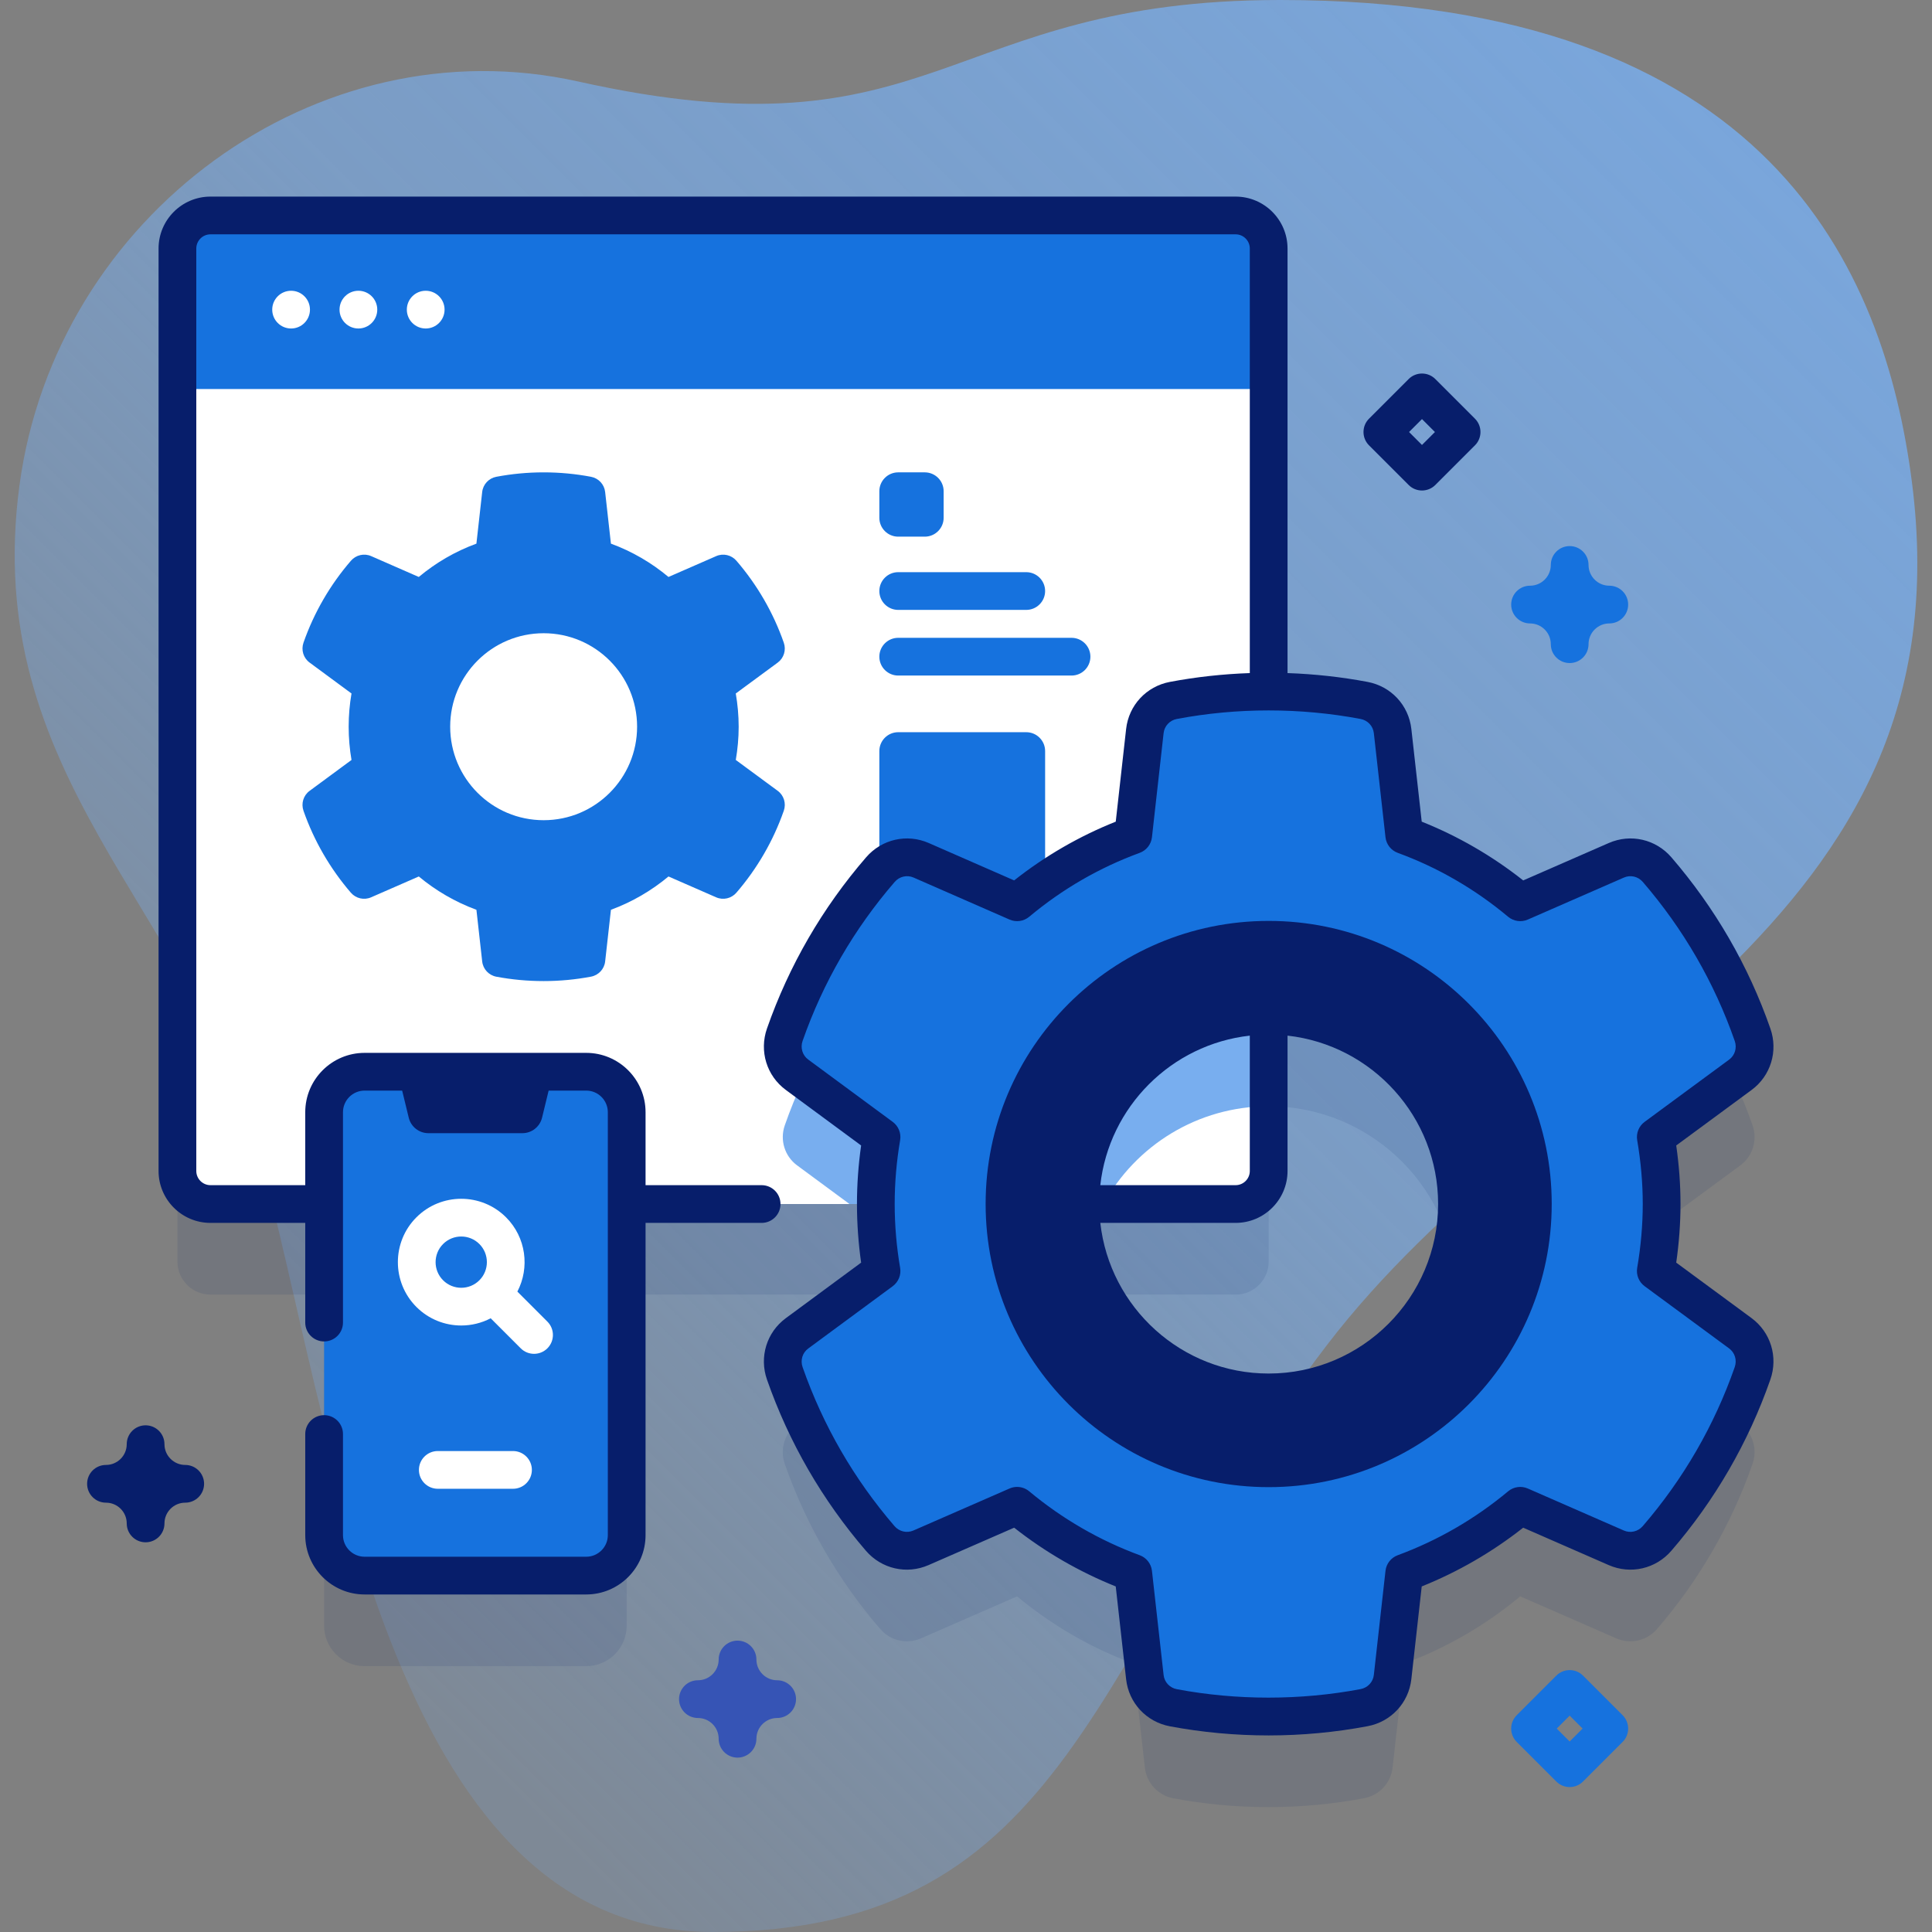 <svg xmlns="http://www.w3.org/2000/svg" xmlns:xlink="http://www.w3.org/1999/xlink" xmlns:svgjs="http://svgjs.com/svgjs" width="512" height="512" x="0" y="0" viewBox="0 0 512 512" style="enable-background:new 0 0 512 512" xml:space="preserve" class=""><rect x="0" y="0" width="512" height="512" fill="#808080" stroke="none"/><g><linearGradient xmlns="http://www.w3.org/2000/svg" id="SVGID_1_" gradientUnits="userSpaceOnUse" x1="35.19" x2="424.906" y1="388.519" y2="-1.197"><stop stop-opacity="0.2" stop-color="#78aeef" offset="0.015"></stop><stop stop-opacity="0.61" stop-color="#78aeef" offset="0.502"></stop><stop stop-opacity="0.82" stop-color="#78aeef" offset="1"></stop></linearGradient><g xmlns="http://www.w3.org/2000/svg"><g><path d="m506.654 127.571c-7.266-56.172-37.822-127.571-167.386-127.571-89.477 0-90.686 42.86-185.991 21.61-69.453-15.485-138.511 35.599-148.111 106.961-10.356 76.984 45.331 112.275 63.409 176.866 19.501 69.672 33.507 206.563 120.277 206.563 95.678 0 100.618-74.035 162.591-155.271 59.629-78.166 170.626-109.984 155.211-229.158z" fill="url(#SVGID_1_)" data-original="url(#SVGID_1_)"></path></g><g><g><path d="m461.2 377.323-22.395-16.491c.989-5.777 1.545-11.708 1.545-17.763 0-6.024-.556-11.956-1.545-17.733l22.399-16.494c3.3-2.43 4.597-6.735 3.247-10.604-5.652-16.207-14.303-31.012-25.294-43.77-2.672-3.101-7.046-4.123-10.796-2.484l-25.484 11.135c-9.052-7.569-19.431-13.655-30.738-17.794l-3.088-27.589c-.456-4.07-3.526-7.349-7.549-8.11-8.192-1.549-16.646-2.36-25.289-2.36v-117.41c0-4.838-3.922-8.76-8.76-8.76h-271.67c-4.838 0-8.76 3.922-8.76 8.76v244.468c0 4.838 3.922 8.76 8.76 8.76h30.11v87.737c0 5.925 4.803 10.728 10.728 10.728h58.73c5.925 0 10.728-4.803 10.728-10.728v-87.737h66.024c.001 6.05.526 11.976 1.514 17.748l-22.4 16.519c-3.299 2.433-4.592 6.74-3.239 10.609 5.67 16.203 14.318 31.002 25.286 43.74 2.671 3.102 7.046 4.124 10.797 2.485l25.483-11.135c9.082 7.569 19.462 13.624 30.769 17.794l3.088 27.615c.456 4.073 3.531 7.355 7.559 8.113 8.188 1.54 16.635 2.331 25.251 2.331 8.644 0 17.099-.811 25.291-2.36 4.024-.761 7.094-4.041 7.549-8.11l3.088-27.589c11.307-4.17 21.656-10.226 30.738-17.794l25.457 11.135c3.749 1.64 8.122.62 10.795-2.478 10.992-12.74 19.645-27.546 25.316-43.773 1.353-3.871.056-8.18-3.245-10.611zm-124.989 15.678c-27.566 0-49.894-22.352-49.902-49.916h41.145c4.838 0 8.76-3.922 8.76-8.76v-41.157c27.57.001 49.899 22.361 49.899 49.902 0 27.571-22.331 49.931-49.902 49.931z" fill="#071e6b" opacity=".1" data-original="#0000cb" class=""></path><g><g><path d="m336.211 103.098v207.222c0 4.838-3.922 8.76-8.76 8.76h-271.67c-4.838 0-8.76-3.922-8.76-8.76v-207.222l4.999-5h278.837z" fill="#ffffff" data-original="#ffffff" class=""></path><g><path d="m310.951 209.63c-4.02.76-7.09 4.04-7.55 8.1l-3.09 27.59c-11.3 4.14-21.68 10.2-30.77 17.8l-25.43-11.14c-3.74-1.64-8.12-.62-10.79 2.48-11.01 12.74-19.67 27.54-25.34 43.75-1.36 3.87-.06 8.17 3.24 10.61l13.91 10.26h67.32c8.48-15.44 24.89-25.91 43.76-25.91v-85.9c-8.64 0-17.08.81-25.26 2.36z" fill="#78aeef" data-original="#d8d8ff" class=""></path></g><path d="m271.967 259.995h-33.931c-2.761 0-5-2.239-5-5v-55.954c0-2.761 2.239-5 5-5h33.931c2.761 0 5 2.239 5 5v55.954c0 2.762-2.239 5-5 5z" fill="#1672de" data-original="#ff6c6c" class=""></path><path d="m336.214 103.098v-37.242c0-4.838-3.922-8.76-8.76-8.76h-271.671c-4.838 0-8.76 3.922-8.76 8.76v37.241h289.191z" fill="#1672de" data-original="#ff6c6c" class=""></path><g fill="#fff"><circle cx="77.142" cy="82.055" r="5" fill="#ffffff" data-original="#ffffff" class=""></circle><circle cx="94.979" cy="82.055" r="5" fill="#ffffff" data-original="#ffffff" class=""></circle><circle cx="112.815" cy="82.055" r="5" fill="#ffffff" data-original="#ffffff" class=""></circle></g></g><g><path d="m461.2 353.32-22.39-16.49c.98-5.77 1.54-11.71 1.54-17.76 0-6.03-.56-11.96-1.54-17.73l22.39-16.5c3.3-2.43 4.6-6.73 3.25-10.6-5.65-16.21-14.3-31.01-25.29-43.77-2.67-3.1-7.05-4.13-10.8-2.49l-25.48 11.14c-9.05-7.57-19.43-13.66-30.74-17.8l-3.09-27.58c-.45-4.07-3.52-7.35-7.55-8.11-8.19-1.55-16.65-2.36-25.29-2.36s-17.08.81-25.26 2.36c-4.02.76-7.09 4.04-7.55 8.1l-3.09 27.59c-11.3 4.14-21.68 10.2-30.77 17.8l-25.43-11.14c-3.74-1.64-8.11-.62-10.79 2.48-11.01 12.74-19.67 27.54-25.34 43.75-1.36 3.87-.06 8.17 3.24 10.61l22.4 16.52c-.99 5.77-1.52 11.67-1.52 17.73 0 6.05.53 11.99 1.52 17.76l-22.4 16.52c-3.3 2.43-4.6 6.74-3.24 10.61 5.67 16.2 14.32 31 25.28 43.74 2.68 3.1 7.05 4.12 10.8 2.48l25.48-11.13c9.09 7.57 19.47 13.62 30.77 17.79l3.09 27.62c.46 4.07 3.53 7.35 7.56 8.11 8.19 1.54 16.63 2.33 25.25 2.33 8.64 0 17.1-.81 25.29-2.36 4.03-.76 7.1-4.04 7.55-8.11l3.09-27.59c11.31-4.17 21.65-10.22 30.74-17.79l25.45 11.13c3.75 1.64 8.13.62 10.8-2.47 10.99-12.74 19.64-27.55 25.32-43.78 1.35-3.87.05-8.18-3.25-10.61zm-124.99 34.45c-37.94 0-68.67-30.77-68.67-68.71 0-37.9 30.73-68.67 68.67-68.67s68.67 30.77 68.67 68.67c0 37.94-30.73 68.71-68.67 68.71z" fill="#1672de" data-original="#9393ff" class=""></path></g><g><path d="m336.211 244.05c-41.44 0-75.01 33.61-75.01 75.01 0 41.44 33.57 75.05 75.01 75.05s75.01-33.61 75.01-75.05c0-41.4-33.57-75.01-75.01-75.01zm0 124.95c-27.57 0-49.9-22.36-49.9-49.93 0-27.54 22.33-49.9 49.9-49.9s49.9 22.36 49.9 49.9c0 27.57-22.33 49.93-49.9 49.93z" fill="#071e6b" data-original="#6c6cff" class=""></path></g></g><g><path d="m195.755 192.58c0-2.99-.276-5.934-.767-8.801l11.117-8.186c1.638-1.206 2.281-3.343 1.612-5.263-2.805-8.044-7.099-15.391-12.554-21.723-1.326-1.539-3.497-2.046-5.358-1.233l-12.648 5.527c-4.492-3.756-9.644-6.777-15.256-8.831l-1.532-13.693c-.226-2.02-1.75-3.647-3.747-4.025-4.066-.769-8.262-1.172-12.552-1.172-4.289 0-8.476.403-12.538 1.171-1.997.378-3.52 2.005-3.746 4.025l-1.532 13.693c-5.612 2.054-10.763 5.06-15.271 8.831l-12.622-5.526c-1.86-.814-4.029-.31-5.357 1.226-5.466 6.323-9.762 13.67-12.577 21.715-.672 1.92-.03 4.058 1.607 5.265l11.117 8.199c-.491 2.867-.751 5.796-.751 8.801s.261 5.949.751 8.816l-11.117 8.199c-1.637 1.207-2.279 3.345-1.607 5.265 2.814 8.042 7.106 15.387 12.55 21.708 1.326 1.54 3.497 2.047 5.359 1.233l12.648-5.526c4.508 3.756 9.659 6.762 15.271 8.831l1.532 13.706c.226 2.022 1.752 3.651 3.752 4.027 4.064.764 8.256 1.157 12.532 1.157 4.29 0 8.486-.403 12.552-1.172 1.997-.378 3.521-2.005 3.747-4.025l1.532-13.693c5.612-2.07 10.748-5.075 15.256-8.831l12.635 5.526c1.861.814 4.031.308 5.358-1.23 5.455-6.323 9.75-13.671 12.564-21.725.671-1.921.028-4.059-1.611-5.266l-11.115-8.185c.49-2.866.766-5.81.766-8.815zm-51.685 24.781c-13.684 0-24.767-11.097-24.767-24.781 0-13.669 11.083-24.767 24.767-24.767s24.767 11.097 24.767 24.767c0 13.684-11.083 24.781-24.767 24.781z" fill="#1672de" data-original="#ffaa66" class=""></path></g><g><g><path d="m245.075 142.219h-7.04c-2.761 0-5-2.239-5-5v-7.04c0-2.761 2.239-5 5-5h7.04c2.761 0 5 2.239 5 5v7.04c0 2.762-2.238 5-5 5z" fill="#1672de" data-original="#ffaa66" class=""></path><g fill="#9393ff"><path d="m233.035 156.63c0 2.761 2.239 5 5 5h33.931c2.761 0 5-2.239 5-5s-2.239-5-5-5h-33.931c-2.761 0-5 2.239-5 5z" fill="#1672de" data-original="#9393ff" class=""></path><path d="m283.967 169.029h-45.931c-2.761 0-5 2.239-5 5s2.239 5 5 5h45.931c2.761 0 5-2.239 5-5s-2.239-5-5-5z" fill="#1672de" data-original="#9393ff" class=""></path></g></g></g><g><g><g><g><g><path d="m155.351 417.549h-58.73c-5.925 0-10.728-4.803-10.728-10.728v-112.073c0-5.925 4.803-10.728 10.728-10.728h8.741l8.173 5h24.902l8.173-5h8.741c5.925 0 10.728 4.803 10.728 10.728v112.073c0 5.925-4.803 10.728-10.728 10.728z" fill="#1672de" data-original="#ff6c6c" class=""></path><path d="m143.65 296.206 2.96-12.186h-41.248l2.96 12.186c.584 2.405 2.738 4.098 5.213 4.098h24.902c2.475 0 4.629-1.694 5.213-4.098z" fill="#071e6b" data-original="#6c6cff" class=""></path><g fill="#0000cb"><path d="m464.165 349.297-19.948-14.689c.752-5.238 1.133-10.451 1.133-15.538 0-5.07-.381-10.273-1.133-15.508l19.952-14.693c5.082-3.742 7.094-10.283 5.004-16.276-5.81-16.659-14.634-31.93-26.228-45.388-4.136-4.803-10.801-6.33-16.586-3.803l-22.693 9.917c-8.231-6.5-17.255-11.725-26.896-15.574l-2.749-24.565c-.703-6.278-5.361-11.288-11.589-12.466-6.965-1.317-14.079-2.091-21.222-2.34v-112.514c0-7.588-6.173-13.761-13.76-13.761h-271.67c-7.587 0-13.76 6.173-13.76 13.761v244.46c0 7.587 6.173 13.76 13.76 13.76h25.113v26.414c0 2.762 2.239 5 5 5s5-2.238 5-5v-55.746c0-3.159 2.57-5.729 5.729-5.729h58.73c3.159 0 5.729 2.569 5.729 5.729v112.073c0 3.158-2.57 5.728-5.729 5.728h-58.73c-3.159 0-5.729-2.569-5.729-5.728v-26.79c0-2.762-2.239-5-5-5s-5 2.238-5 5v26.79c0 8.672 7.056 15.728 15.729 15.728h58.73c8.673 0 15.729-7.056 15.729-15.728v-82.741h30.76c2.761 0 5-2.238 5-5s-2.239-5-5-5h-30.76v-19.332c0-8.673-7.056-15.729-15.729-15.729h-58.73c-8.673 0-15.729 7.056-15.729 15.729v19.332h-25.113c-2.073 0-3.76-1.687-3.76-3.76v-244.46c0-2.073 1.687-3.761 3.76-3.761h271.67c2.073 0 3.76 1.688 3.76 3.761v112.513c-7.131.249-14.235 1.022-21.191 2.339-6.228 1.18-10.884 6.189-11.586 12.467l-2.749 24.564c-9.678 3.861-18.712 9.086-26.926 15.573l-22.64-9.913c-5.777-2.528-12.439-1.008-16.58 3.782-11.596 13.415-20.438 28.68-26.279 45.371-2.096 5.993-.091 12.538 4.991 16.285l19.958 14.719c-.733 5.15-1.104 10.354-1.104 15.509 0 5.171.371 10.385 1.104 15.539l-19.958 14.719c-5.082 3.748-7.088 10.292-4.991 16.284 5.83 16.662 14.65 31.92 26.216 45.35 4.136 4.807 10.802 6.334 16.588 3.806l22.698-9.918c8.214 6.464 17.246 11.688 26.92 15.569l2.751 24.597c.702 6.286 5.365 11.298 11.604 12.472 8.533 1.604 17.34 2.417 26.175 2.417 8.809 0 17.63-.823 26.22-2.447 6.229-1.178 10.887-6.188 11.59-12.467l2.749-24.571c9.646-3.872 18.668-9.096 26.891-15.568l22.671 9.916c5.777 2.525 12.445 1.003 16.585-3.794 11.585-13.429 20.417-28.7 26.249-45.389 2.095-5.998.085-12.543-5.001-16.287zm-4.439 12.987c-5.417 15.498-13.62 29.682-24.381 42.155-1.258 1.457-3.272 1.924-5.007 1.164l-25.457-11.135c-1.735-.758-3.75-.473-5.205.74-8.785 7.321-18.632 13.021-29.267 16.943-1.775.655-3.029 2.255-3.239 4.136l-3.087 27.589c-.212 1.888-1.622 3.396-3.51 3.753-15.987 3.022-32.869 3.002-48.688.028-1.891-.355-3.303-1.864-3.515-3.755l-3.088-27.615c-.21-1.88-1.464-3.48-3.238-4.136-10.672-3.936-20.529-9.636-29.298-16.943-.916-.763-2.053-1.159-3.202-1.159-.677 0-1.358.138-2.001.418l-25.484 11.136c-1.74.758-3.751.29-5.006-1.167-10.746-12.479-18.94-26.652-24.355-42.128-.638-1.824-.041-3.807 1.487-4.933l22.399-16.52c1.521-1.122 2.279-3.005 1.96-4.868-.957-5.591-1.442-11.283-1.442-16.919 0-5.617.485-11.299 1.442-16.889.319-1.863-.439-3.746-1.96-4.868l-22.4-16.52c-1.527-1.126-2.125-3.109-1.487-4.934 5.424-15.499 13.635-29.675 24.405-42.134 1.257-1.454 3.268-1.923 5.005-1.161l25.432 11.135c1.74.764 3.759.473 5.214-.745 8.762-7.332 18.612-13.029 29.278-16.934 1.78-.651 3.039-2.255 3.25-4.14l3.088-27.591c.211-1.887 1.621-3.395 3.509-3.752 15.952-3.02 32.752-3.014 48.694.001 1.888.356 3.298 1.865 3.51 3.752l3.087 27.59c.211 1.885 1.47 3.488 3.25 4.14 10.619 3.887 20.46 9.584 29.25 16.935 1.454 1.215 3.472 1.504 5.209.746l25.484-11.136c1.737-.763 3.751-.291 5.006 1.166 10.771 12.503 18.967 26.686 24.361 42.152.637 1.825.037 3.807-1.491 4.932l-22.398 16.495c-1.522 1.121-2.282 3.006-1.964 4.869.978 5.711 1.473 11.393 1.473 16.89 0 5.516-.495 11.208-1.473 16.92-.318 1.863.441 3.748 1.964 4.869l22.396 16.491c1.529 1.129 2.127 3.111 1.49 4.937z" fill="#071e6b" data-original="#0000cb" class=""></path><path d="m336.211 264.168c-.001 0-.001 0 0 0-.001 0-.001 0-.001 0-30.273.001-54.901 24.629-54.901 54.902 0 30.289 24.629 54.931 54.902 54.931s54.902-24.642 54.902-54.931c0-30.273-24.629-54.902-54.902-54.902zm-5.001 10.285v35.867c0 2.073-1.687 3.76-3.76 3.76h-35.858c2.309-20.775 18.844-37.313 39.618-39.627zm5.001 89.548c-23.066 0-42.117-17.497-44.616-39.921h35.856c7.587 0 13.76-6.173 13.76-13.76v-35.867c22.414 2.495 39.903 21.549 39.903 44.617-.001 24.775-20.144 44.931-44.903 44.931z" fill="#071e6b" data-original="#0000cb" class=""></path></g></g></g></g><path d="m145.066 350.244-7.958-7.958c3.32-6.337 2.321-14.364-2.998-19.683-6.55-6.549-17.206-6.549-23.756 0-6.549 6.549-6.549 17.207 0 23.756 3.275 3.274 7.576 4.912 11.878 4.912 2.685 0 5.369-.638 7.805-1.914l7.958 7.958c.977.976 2.256 1.464 3.536 1.464s2.559-.488 3.536-1.464c1.951-1.953 1.951-5.119-.001-7.071zm-27.641-10.956c-2.65-2.65-2.65-6.963 0-9.613 1.325-1.325 3.066-1.988 4.807-1.988s3.481.663 4.807 1.988c2.65 2.65 2.65 6.963 0 9.613-2.651 2.651-6.963 2.651-9.614 0z" fill="#ffffff" data-original="#ffffff" class=""></path></g><path d="m111.02 389.541c0 2.761 2.239 5 5 5h19.931c2.761 0 5-2.239 5-5s-2.239-5-5-5h-19.931c-2.761 0-5 2.238-5 5z" fill="#ffffff" data-original="#ffffff" class=""></path></g></g><g><path d="m415.979 175.717c-2.762 0-5-2.238-5-5 0-3.032-2.468-5.5-5.5-5.5-2.762 0-5-2.238-5-5s2.238-5 5-5c3.032 0 5.5-2.468 5.5-5.5 0-2.762 2.238-5 5-5s5 2.238 5 5c0 3.032 2.468 5.5 5.5 5.5 2.762 0 5 2.238 5 5s-2.238 5-5 5c-3.032 0-5.5 2.468-5.5 5.5 0 2.762-2.239 5-5 5z" fill="#1672de" data-original="#ff6c6c" class=""></path></g><g><path d="m38.586 408.724c-2.761 0-5-2.238-5-5 0-3.032-2.467-5.5-5.5-5.5-2.761 0-5-2.238-5-5s2.239-5 5-5c3.033 0 5.5-2.468 5.5-5.5 0-2.762 2.239-5 5-5s5 2.238 5 5c0 3.032 2.467 5.5 5.5 5.5 2.761 0 5 2.238 5 5s-2.239 5-5 5c-3.033 0-5.5 2.468-5.5 5.5 0 2.761-2.238 5-5 5z" fill="#071e6b" data-original="#6c6cff" class=""></path></g><g><path d="m195.455 465.787c-2.761 0-5-2.238-5-5 0-3.032-2.467-5.5-5.5-5.5-2.761 0-5-2.238-5-5s2.239-5 5-5c3.033 0 5.5-2.468 5.5-5.5 0-2.762 2.239-5 5-5s5 2.238 5 5c0 3.032 2.467 5.5 5.5 5.5 2.761 0 5 2.238 5 5s-2.239 5-5 5c-3.033 0-5.5 2.468-5.5 5.5 0 2.762-2.239 5-5 5z" fill="#3654b5" data-original="#ff9c33" class=""></path></g><g><path d="m376.841 129.989c-1.279 0-2.56-.488-3.535-1.465l-10.5-10.5c-1.953-1.952-1.953-5.118 0-7.07l10.5-10.5c1.951-1.953 5.119-1.953 7.07 0l10.5 10.5c1.953 1.952 1.953 5.118 0 7.07l-10.5 10.5c-.976.977-2.256 1.465-3.535 1.465zm-3.429-15.5 3.429 3.429 3.429-3.429-3.429-3.429z" fill="#071e6b" data-original="#6c6cff" class=""></path></g><g><path d="m415.979 473.59c-1.279 0-2.56-.488-3.535-1.465l-10.5-10.5c-1.953-1.952-1.953-5.118 0-7.07l10.5-10.5c1.951-1.953 5.119-1.953 7.07 0l10.5 10.5c1.953 1.952 1.953 5.118 0 7.07l-10.5 10.5c-.976.977-2.256 1.465-3.535 1.465zm-3.429-15.5 3.429 3.429 3.429-3.429-3.429-3.429z" fill="#1672de" data-original="#ff6c6c" class=""></path></g></g></g></g></svg>